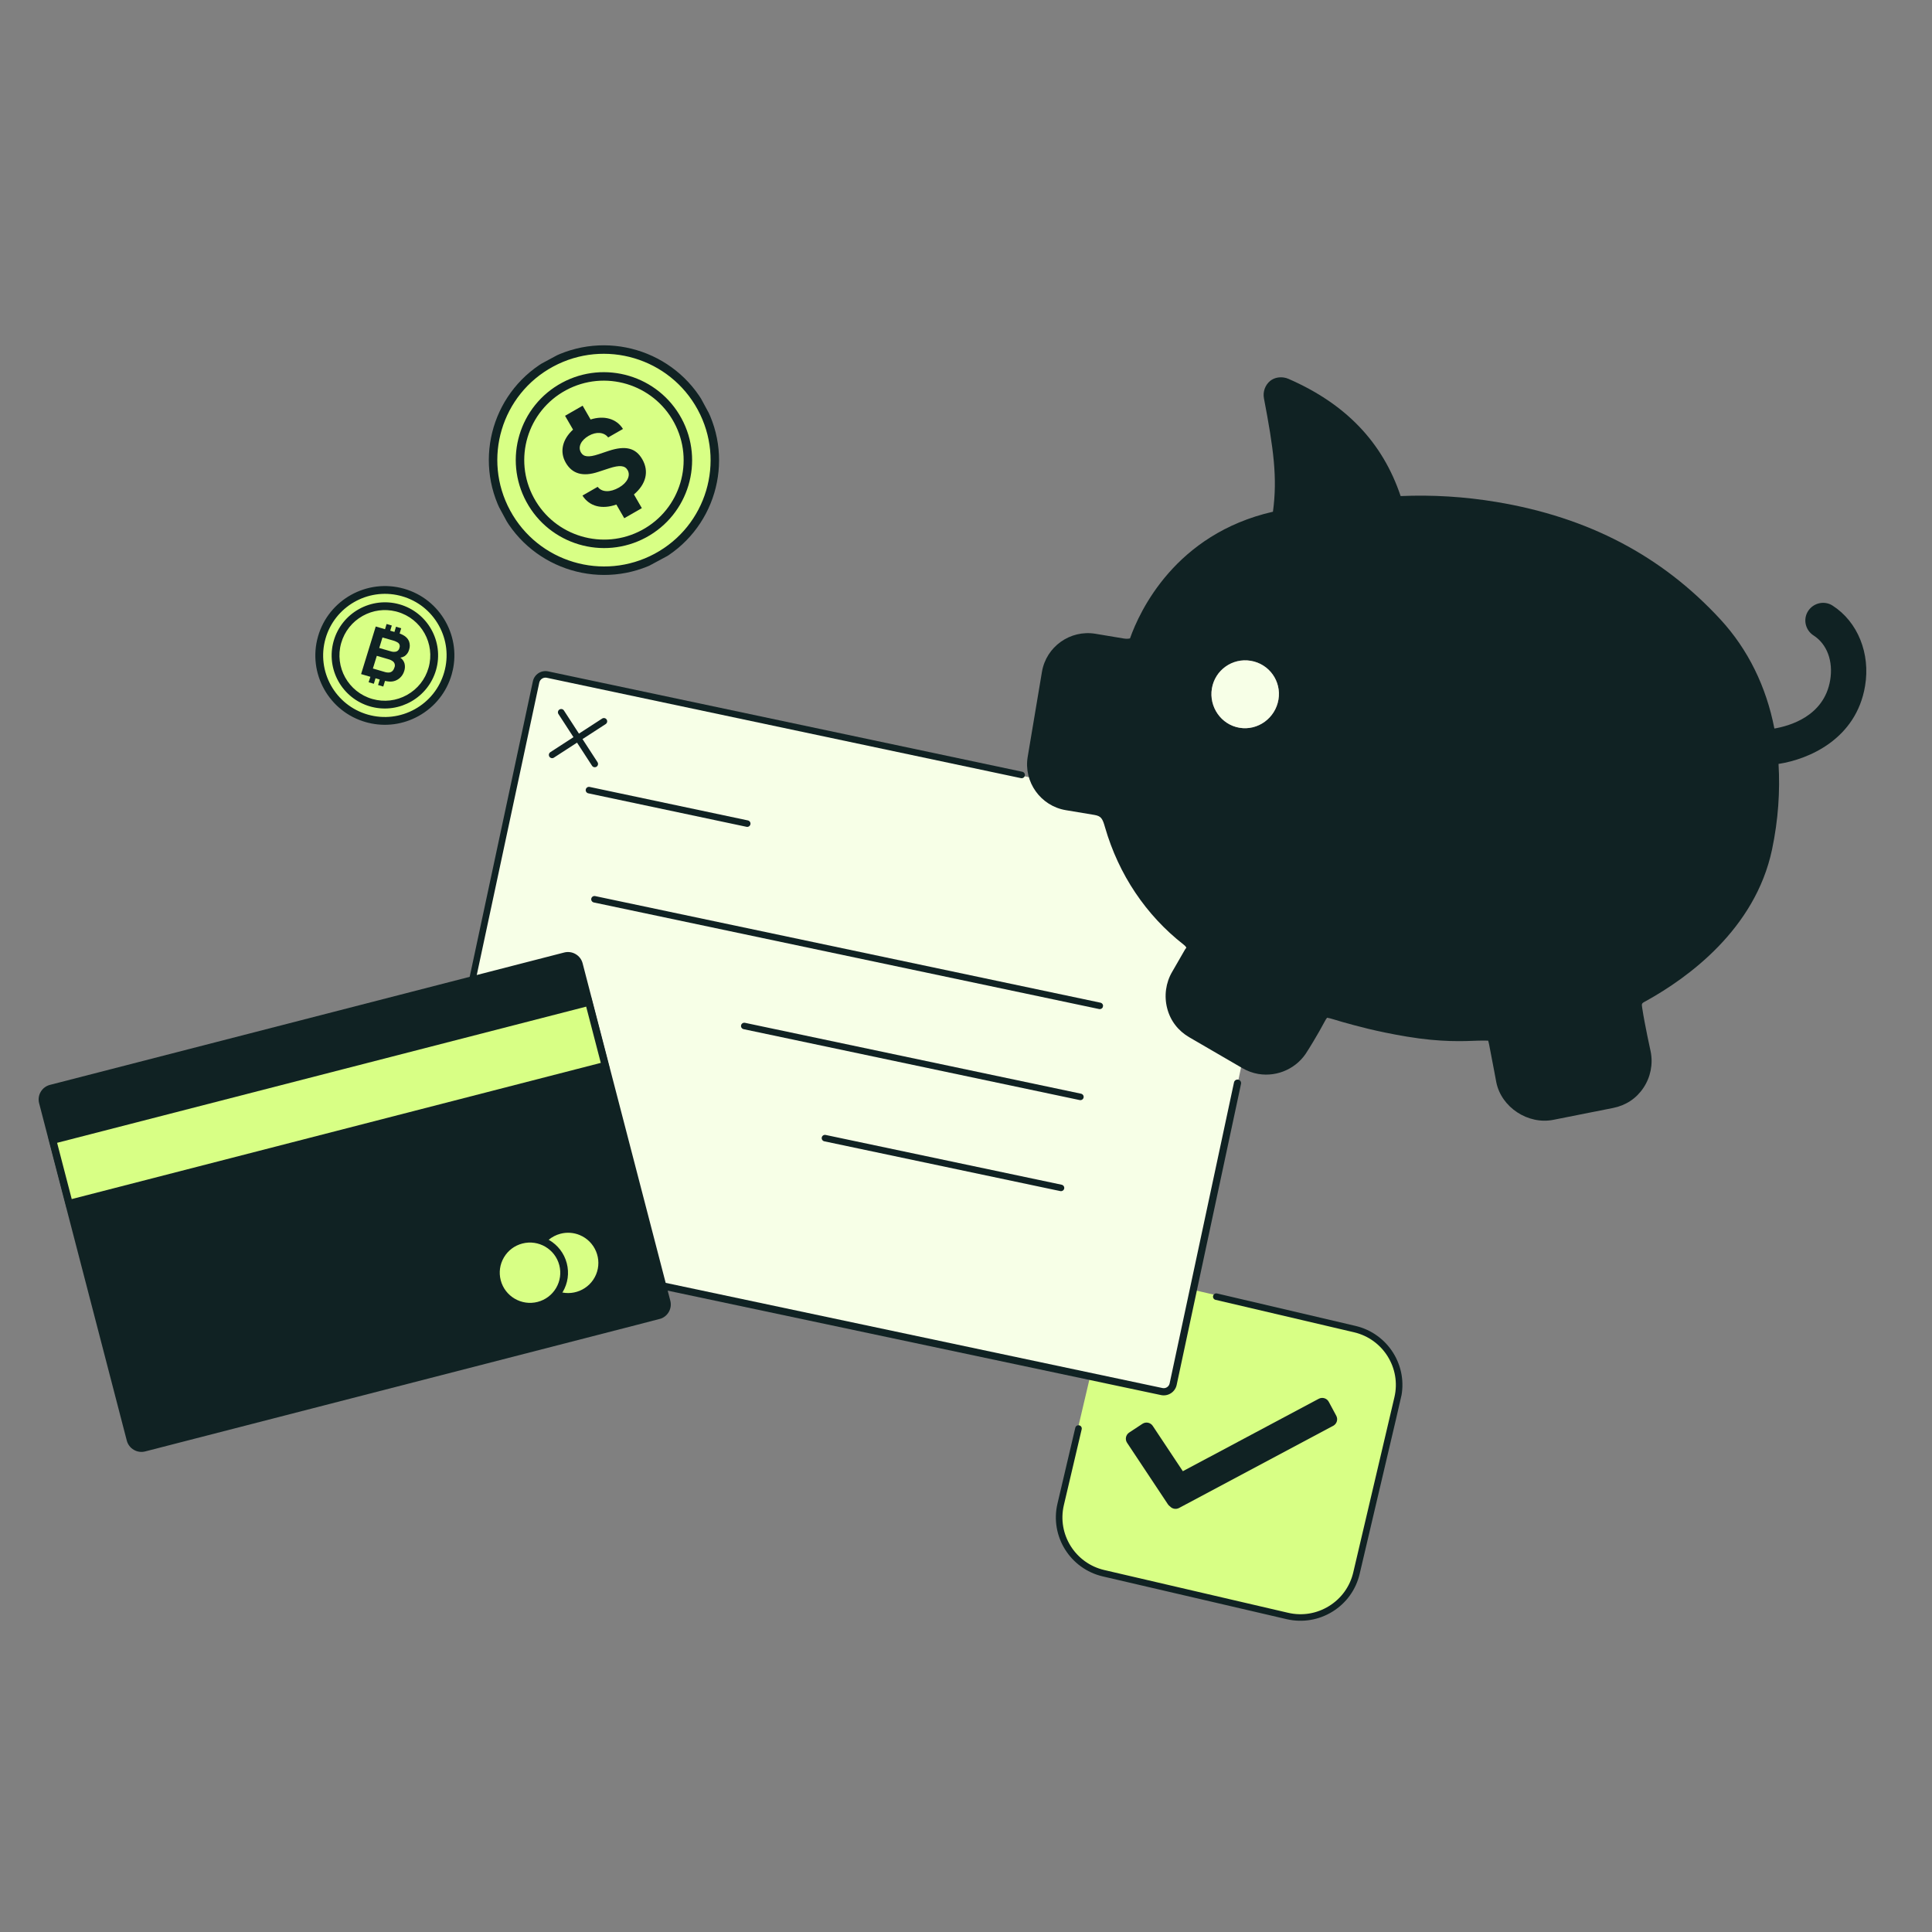 <svg width="171" height="171" viewBox="0 0 171 171" fill="none" xmlns="http://www.w3.org/2000/svg">
<rect x="0" y="0" width="171" height="171" fill="#808080" stroke="none"/>
<g clip-path="url(#clip0_99_1061)">
<path d="M97.505 117.487L93.84 133.093C93.199 135.821 94.9 138.548 97.638 139.185L113.902 142.967C116.64 143.604 119.379 141.909 120.02 139.181L123.685 123.575C124.326 120.847 122.625 118.12 119.887 117.483L103.623 113.701C100.885 113.064 98.146 114.759 97.505 117.487Z" fill="#D8FF85"/>
<path d="M113.903 143.317L113.874 143.31L97.61 139.528C94.72 138.856 92.919 135.967 93.595 133.089L95.173 126.372C95.191 126.297 95.237 126.233 95.302 126.192C95.367 126.152 95.446 126.139 95.521 126.156L95.522 126.156C95.597 126.173 95.662 126.22 95.703 126.285C95.743 126.35 95.757 126.429 95.739 126.504L94.161 133.22C93.558 135.788 95.165 138.365 97.743 138.964L114.006 142.746C115.255 143.039 116.543 142.826 117.633 142.151C118.722 141.477 119.483 140.421 119.775 139.177L123.42 123.662C124.022 121.098 122.419 118.522 119.846 117.919L107.583 115.046C107.509 115.028 107.445 114.982 107.405 114.917C107.365 114.852 107.352 114.774 107.37 114.7C107.387 114.626 107.433 114.562 107.497 114.521C107.562 114.48 107.64 114.466 107.714 114.483L107.716 114.483L119.979 117.356C122.863 118.032 124.661 120.919 123.986 123.793L120.341 139.308C120.014 140.703 119.161 141.887 117.939 142.643C116.726 143.394 115.293 143.632 113.903 143.317L113.903 143.317Z" fill="#102223"/>
<path fill-rule="evenodd" clip-rule="evenodd" d="M117.609 124.074C117.437 123.755 117.039 123.635 116.719 123.806L104.692 130.216L102.029 126.205C101.828 125.903 101.42 125.82 101.117 126.02L99.944 126.793C99.64 126.993 99.557 127.399 99.757 127.701L103.374 133.149C103.423 133.222 103.486 133.285 103.56 133.334C103.757 133.55 104.085 133.615 104.357 133.47L118.002 126.196C118.323 126.025 118.444 125.628 118.272 125.309L117.609 124.074L117.609 124.074Z" fill="#102223"/>
<path d="M140.224 218.082L12.444 189.072L36.244 85.284L164.024 114.295L140.224 218.082ZM12.722 188.897L140.049 217.805L163.746 114.469L36.419 85.561L12.722 188.897Z" fill="#D8FF85"/>
</g>
<g clip-path="url(#clip1_99_1061)">
<path d="M47.355 60.407L37.093 108.395C36.995 108.853 37.288 109.303 37.746 109.4L102.84 123.18C103.299 123.277 103.75 122.984 103.848 122.526L114.109 74.538C114.207 74.08 113.915 73.63 113.456 73.533L48.363 59.753C47.904 59.656 47.453 59.948 47.355 60.407Z" fill="#F7FFE7"/>
<path d="M41.327 88.987L41.326 88.986C41.289 88.978 41.254 88.963 41.223 88.942C41.191 88.921 41.165 88.893 41.144 88.861C41.123 88.829 41.109 88.794 41.102 88.757C41.095 88.719 41.096 88.681 41.104 88.644L47.165 60.3C47.296 59.687 47.901 59.293 48.516 59.423L90.484 68.308C90.559 68.324 90.625 68.368 90.667 68.433C90.709 68.497 90.723 68.575 90.707 68.65C90.692 68.725 90.647 68.791 90.582 68.833C90.518 68.874 90.439 68.889 90.364 68.873L90.363 68.873L48.395 59.989L48.393 59.988C48.092 59.926 47.795 60.119 47.731 60.419L41.67 88.764C41.654 88.838 41.609 88.904 41.545 88.946C41.48 88.987 41.402 89.002 41.327 88.987Z" fill="#102223"/>
<path d="M52.584 67.902C52.547 67.894 52.511 67.879 52.48 67.857C52.448 67.836 52.421 67.808 52.401 67.776L49.428 63.2C49.386 63.136 49.372 63.058 49.388 62.983C49.404 62.908 49.449 62.843 49.514 62.801C49.578 62.76 49.656 62.745 49.731 62.761C49.806 62.776 49.872 62.821 49.913 62.885L52.886 67.461C52.917 67.509 52.934 67.565 52.933 67.622C52.932 67.679 52.914 67.735 52.882 67.782C52.85 67.829 52.804 67.865 52.751 67.887C52.698 67.908 52.64 67.913 52.584 67.902L52.584 67.902Z" fill="#102223"/>
<path d="M48.809 67.099C48.753 67.087 48.702 67.059 48.661 67.018C48.621 66.978 48.594 66.926 48.584 66.869C48.573 66.813 48.58 66.755 48.602 66.702C48.625 66.65 48.663 66.605 48.711 66.574L53.299 63.598C53.363 63.558 53.441 63.545 53.515 63.561C53.589 63.578 53.653 63.623 53.694 63.686C53.735 63.749 53.75 63.826 53.735 63.901C53.72 63.975 53.676 64.04 53.614 64.083L49.026 67.058C48.962 67.1 48.884 67.115 48.809 67.099L48.809 67.099ZM66.076 73.181L66.075 73.18L52.07 70.216C51.995 70.2 51.929 70.155 51.888 70.091C51.846 70.027 51.831 69.949 51.847 69.874C51.863 69.799 51.908 69.733 51.972 69.691C52.037 69.649 52.115 69.635 52.19 69.65L52.191 69.651L66.196 72.615C66.271 72.631 66.337 72.676 66.378 72.74C66.42 72.804 66.435 72.882 66.419 72.957C66.403 73.032 66.358 73.098 66.294 73.14C66.229 73.182 66.151 73.196 66.076 73.181L66.076 73.181ZM102.764 123.478L102.761 123.477L49.867 112.28C49.827 112.272 49.788 112.255 49.753 112.231C49.719 112.208 49.689 112.178 49.666 112.143C49.62 112.072 49.604 111.986 49.622 111.904C49.639 111.821 49.689 111.749 49.76 111.703C49.831 111.657 49.917 111.641 49.999 111.658L50 111.658L102.894 122.855L102.895 122.856C103.181 122.915 103.463 122.732 103.523 122.447L109.221 95.802C109.238 95.72 109.288 95.648 109.358 95.602C109.429 95.556 109.515 95.54 109.597 95.557L109.598 95.557C109.639 95.566 109.678 95.583 109.713 95.606C109.747 95.63 109.776 95.66 109.799 95.695C109.822 95.73 109.838 95.769 109.845 95.81C109.853 95.851 109.852 95.894 109.843 95.934L104.146 122.579C104.012 123.206 103.393 123.609 102.764 123.478L102.764 123.478Z" fill="#102223"/>
<path d="M159.268 142.731L31.511 116.141L53.391 12.081L181.147 38.67L159.268 142.731ZM31.785 115.962L159.089 142.457L180.873 38.849L53.57 12.354L31.785 115.962Z" fill="#F7FFE7"/>
</g>
<g clip-path="url(#clip2_99_1061)">
<path d="M162.2 53.601C161.479 53.135 160.505 53.356 160.035 54.083C159.566 54.809 159.789 55.775 160.516 56.243C161.721 57.019 162.266 58.535 161.987 60.203C161.446 63.425 158.346 64.259 157.05 64.482C156.33 60.783 154.73 57.488 152.268 54.818C147.092 49.206 140.604 45.789 132.468 44.432C129.607 43.955 126.781 43.787 123.969 43.907C122.359 39.112 119.08 35.73 114.045 33.534C113.912 33.475 113.758 33.43 113.618 33.413C113.2 33.356 112.77 33.439 112.426 33.71C111.975 34.074 111.761 34.683 111.87 35.252C112.725 39.735 113.077 42.295 112.667 45.292C104.015 47.272 100.866 54.097 100.015 56.506C99.913 56.526 99.734 56.558 99.468 56.514L96.957 56.095C94.724 55.723 92.597 57.232 92.222 59.466L90.961 66.984C90.587 69.212 92.105 71.335 94.338 71.708L96.849 72.126C97.47 72.23 97.583 72.447 97.806 73.227C99.015 77.41 101.433 81.008 104.752 83.599C104.989 83.78 105.001 83.888 105.001 83.888C104.947 83.953 104.916 83.991 104.872 84.065L103.752 86.008C103.18 86.977 103.021 88.152 103.308 89.252C103.594 90.353 104.278 91.235 105.261 91.807L109.92 94.516C110.366 94.776 110.855 94.969 111.367 95.055C113.106 95.345 114.85 94.527 115.731 93.009C115.738 93.009 116.591 91.659 117.335 90.255C117.379 90.182 117.432 90.122 117.464 90.078C117.808 90.135 118.229 90.291 118.792 90.448C120.001 90.786 121.795 91.295 124.53 91.751C127.572 92.258 129.53 92.158 130.823 92.108C131.155 92.095 131.495 92.102 131.717 92.108C131.74 92.192 131.775 92.316 131.805 92.469C132.102 93.993 132.438 95.795 132.438 95.795C132.885 98.011 135.25 99.563 137.491 99.114L142.779 98.064C143.896 97.841 144.83 97.229 145.46 96.283C146.092 95.335 146.322 94.184 146.099 93.07C146.086 93 145.586 90.761 145.353 89.23C145.288 88.805 145.273 88.814 145.764 88.556C149.337 86.564 155.341 82.284 156.841 75.196C157.395 72.558 157.56 70.022 157.417 67.614C160.105 67.202 164.29 65.411 165.076 60.719C165.559 57.845 164.435 55.039 162.2 53.601ZM113.155 61.917C112.881 63.55 111.344 64.686 109.708 64.414C108.078 64.141 106.991 62.561 107.264 60.935C107.537 59.309 109.073 58.215 110.702 58.487C112.338 58.759 113.427 60.291 113.155 61.917Z" fill="#102223"/>
<path d="M113.156 61.917C112.882 63.55 111.344 64.686 109.709 64.414C108.079 64.141 106.992 62.561 107.264 60.935C107.538 59.309 109.074 58.215 110.703 58.487C112.339 58.759 113.428 60.291 113.156 61.917Z" fill="#F7FFE7"/>
</g>
<g clip-path="url(#clip3_99_1061)">
<path d="M50.021 84.636L4.51 96.352C3.976 96.489 3.656 97.031 3.794 97.563L11.554 127.419C11.692 127.951 12.236 128.271 12.77 128.133L58.281 116.418C58.815 116.281 59.135 115.738 58.997 115.206L51.237 85.35C51.099 84.819 50.554 84.499 50.021 84.636L50.021 84.636Z" fill="#102223"/>
<path d="M58.371 116.747L58.367 116.748L12.855 128.464C12.685 128.508 12.508 128.518 12.333 128.494C12.159 128.469 11.991 128.411 11.84 128.321C11.688 128.233 11.555 128.115 11.449 127.974C11.343 127.834 11.266 127.675 11.222 127.505L3.463 97.648C3.418 97.479 3.408 97.302 3.432 97.128C3.456 96.954 3.515 96.787 3.605 96.636C3.693 96.485 3.811 96.353 3.951 96.248C4.091 96.143 4.25 96.066 4.42 96.022L4.424 96.021L49.935 84.306C50.105 84.261 50.283 84.251 50.457 84.276C50.632 84.3 50.799 84.359 50.951 84.449C51.103 84.537 51.236 84.655 51.342 84.795C51.448 84.936 51.525 85.095 51.568 85.265L59.328 115.121C59.373 115.291 59.383 115.468 59.359 115.642C59.334 115.815 59.276 115.983 59.186 116.133C59.097 116.284 58.98 116.416 58.84 116.521C58.7 116.627 58.541 116.704 58.371 116.747L58.371 116.747ZM4.593 96.683C4.51 96.704 4.432 96.741 4.364 96.793C4.296 96.844 4.238 96.909 4.195 96.983C4.151 97.057 4.122 97.138 4.11 97.223C4.098 97.308 4.103 97.395 4.125 97.478L11.885 127.334C11.929 127.503 12.036 127.645 12.187 127.733C12.338 127.822 12.514 127.847 12.684 127.803L58.195 116.088L58.197 116.087C58.28 116.066 58.358 116.028 58.427 115.977C58.495 115.925 58.553 115.861 58.596 115.787C58.64 115.713 58.669 115.631 58.68 115.546C58.692 115.461 58.687 115.375 58.665 115.292L50.906 85.436C50.862 85.267 50.755 85.125 50.604 85.036C50.453 84.948 50.276 84.923 50.107 84.966L4.595 96.682L4.593 96.683Z" fill="#102223"/>
<path d="M6.122 106.516L4.668 100.922L52.111 88.71L53.565 94.304L6.122 106.516Z" fill="#D8FF85"/>
<path d="M53.952 94.531L53.644 94.611L5.893 106.903L4.279 100.694L4.587 100.615L52.339 88.323L53.952 94.531ZM6.349 106.129L53.176 94.075L51.882 89.097L5.055 101.15L6.349 106.129Z" fill="#102223"/>
<path d="M51.05 114.691C52.663 114.271 53.628 112.627 53.205 111.018C52.782 109.409 51.132 108.446 49.519 108.866C47.905 109.286 46.94 110.93 47.363 112.539C47.786 114.148 49.437 115.111 51.05 114.691Z" fill="#D8FF85"/>
<path d="M51.133 115.021C50.446 115.2 49.698 115.165 48.994 114.872C47.282 114.162 46.469 112.196 47.18 110.49C47.891 108.784 49.863 107.975 51.575 108.685C53.286 109.396 54.1 111.362 53.389 113.068C52.97 114.072 52.115 114.766 51.133 115.021ZM49.609 109.197C48.827 109.4 48.145 109.952 47.812 110.752C47.245 112.111 47.894 113.677 49.257 114.243C50.62 114.809 52.19 114.164 52.757 112.805C53.323 111.447 52.675 109.881 51.312 109.315C50.772 109.09 50.174 109.049 49.609 109.197Z" fill="#102223"/>
<path d="M47.677 115.559C49.29 115.139 50.255 113.495 49.832 111.886C49.409 110.278 47.759 109.314 46.146 109.734C44.532 110.154 43.567 111.799 43.99 113.407C44.413 115.016 46.064 115.979 47.677 115.559Z" fill="#D8FF85"/>
<path d="M47.764 115.889L47.754 115.892C45.96 116.353 44.122 115.273 43.657 113.484C43.431 112.617 43.558 111.715 44.014 110.944C44.467 110.176 45.193 109.629 46.058 109.404L46.068 109.401C47.862 108.94 49.7 110.02 50.165 111.809C50.391 112.676 50.264 113.578 49.809 114.349C49.355 115.117 48.629 115.664 47.764 115.889ZM47.583 115.231L47.59 115.229C48.279 115.05 48.857 114.614 49.219 114.002C49.581 113.388 49.682 112.67 49.503 111.979C49.132 110.554 47.669 109.694 46.239 110.062L46.232 110.064C45.543 110.243 44.965 110.679 44.603 111.291C44.241 111.905 44.14 112.623 44.319 113.314C44.69 114.739 46.154 115.599 47.583 115.231Z" fill="#102223"/>
</g>
<g clip-path="url(#clip4_99_1061)">
<path d="M58.123 49.34C62.89 46.775 64.664 40.84 62.086 36.083C59.508 31.326 53.554 29.548 48.787 32.112C44.02 34.676 42.246 40.611 44.825 45.368C47.403 50.126 53.357 51.904 58.123 49.34Z" fill="#D8FF85" stroke="#102223" stroke-width="0.75"/>
<path d="M56.989 47.247C60.597 45.306 61.94 40.812 59.989 37.211C58.037 33.609 53.529 32.263 49.921 34.205C46.312 36.146 44.969 40.639 46.921 44.24C48.873 47.842 53.38 49.188 56.989 47.247Z" fill="#D8FF85" stroke="#102223" stroke-width="0.75"/>
<path d="M50.012 36.801L51.568 35.908L52.272 37.129C53.454 36.754 54.562 37.043 55.139 37.966L53.828 38.718C53.468 38.244 52.781 38.185 52.107 38.571C51.432 38.958 51.131 39.551 51.419 40.047C51.648 40.445 52.099 40.494 52.972 40.207L53.869 39.907C55.362 39.415 56.266 39.643 56.846 40.646C57.471 41.727 57.176 42.861 56.109 43.763L56.809 44.974L55.253 45.867L54.554 44.657C53.289 45.104 52.174 44.836 51.553 43.862L52.9 43.089C53.267 43.577 54.006 43.6 54.792 43.149C55.517 42.733 55.832 42.098 55.55 41.609C55.311 41.194 54.841 41.152 53.926 41.447L52.955 41.765C51.599 42.217 50.647 41.945 50.077 40.959C49.507 39.972 49.786 38.879 50.72 38.025L50.012 36.801Z" fill="#102223"/>
</g>
<g clip-path="url(#clip5_99_1061)">
<path d="M32.669 63.636C35.783 64.4 38.931 62.501 39.702 59.394C40.472 56.286 38.572 53.148 35.458 52.383C32.344 51.619 29.196 53.519 28.426 56.626C27.655 59.733 29.555 62.872 32.669 63.636Z" fill="#D8FF85"/>
<path d="M32.592 63.972C32.52 63.955 32.448 63.936 32.376 63.915C29.113 62.991 27.216 59.59 28.147 56.334C29.078 53.077 32.489 51.18 35.752 52.105C39.015 53.029 40.912 56.43 39.982 59.686C39.531 61.264 38.491 62.572 37.055 63.371C35.684 64.133 34.107 64.344 32.592 63.972ZM35.373 52.718C32.535 52.021 29.62 53.694 28.811 56.522C27.985 59.412 29.669 62.431 32.566 63.252C33.968 63.649 35.444 63.478 36.719 62.769C37.994 62.06 38.917 60.898 39.317 59.498C39.717 58.098 39.547 56.626 38.838 55.355C38.129 54.084 36.966 53.165 35.563 52.768C35.5 52.75 35.437 52.733 35.373 52.718Z" fill="#102223"/>
<path d="M33.016 62.239C35.357 62.813 37.724 61.386 38.303 59.05C38.882 56.714 37.453 54.355 35.113 53.781C32.772 53.206 30.406 54.634 29.827 56.969C29.248 59.305 30.676 61.664 33.016 62.239Z" fill="#D8FF85"/>
<path d="M32.936 62.574C32.881 62.561 32.827 62.546 32.773 62.531C30.275 61.823 28.822 59.219 29.535 56.726C30.247 54.233 32.86 52.784 35.358 53.488C37.856 54.196 39.308 56.8 38.596 59.293C37.899 61.732 35.384 63.175 32.936 62.574L32.936 62.574ZM35.027 54.114C34.037 53.871 33.007 54.009 32.111 54.507C31.173 55.029 30.494 55.884 30.199 56.914C29.591 59.042 30.831 61.264 32.962 61.868C33.995 62.161 35.081 62.034 36.019 61.512C36.958 60.99 37.637 60.135 37.931 59.105C38.539 56.977 37.3 54.755 35.168 54.152C35.121 54.138 35.074 54.126 35.027 54.114Z" fill="#102223"/>
<path d="M35.804 58.722C35.743 58.516 35.614 58.336 35.438 58.212C35.576 58.188 35.708 58.139 35.827 58.065C36.017 57.926 36.153 57.726 36.212 57.499C36.288 57.273 36.289 57.029 36.216 56.802C36.101 56.47 35.816 56.233 35.37 56.071L35.511 55.606L35.049 55.471L34.911 55.933L34.538 55.822L34.679 55.365L34.216 55.23L34.079 55.691L33.257 55.451L31.96 59.663L32.783 59.903L32.625 60.385L33.088 60.52L33.238 60.033L33.611 60.144L33.462 60.631L33.924 60.766L34.076 60.267C34.198 60.295 34.322 60.314 34.447 60.323C34.629 60.339 34.813 60.314 34.985 60.25C35.132 60.194 35.268 60.113 35.386 60.009C35.572 59.843 35.708 59.629 35.778 59.39C35.851 59.174 35.86 58.943 35.804 58.723L35.804 58.722ZM33.854 56.422L34.771 56.685C34.94 56.729 35.101 56.801 35.247 56.897C35.311 56.95 35.356 57.022 35.375 57.104C35.394 57.185 35.386 57.271 35.353 57.349C35.338 57.423 35.305 57.491 35.255 57.547C35.206 57.604 35.142 57.645 35.071 57.669C34.912 57.708 34.745 57.701 34.591 57.649L33.566 57.353L33.853 56.422L33.854 56.422ZM34.475 59.52C34.323 59.535 34.17 59.517 34.025 59.467L33.005 59.169L33.351 58.047L34.389 58.349C34.533 58.387 34.668 58.454 34.786 58.544C34.861 58.606 34.914 58.691 34.937 58.785C34.96 58.881 34.952 58.981 34.915 59.072C34.837 59.33 34.689 59.481 34.478 59.518L34.475 59.52Z" fill="#102223"/>
</g>
<g clip-path="url(#clip6_99_1061)">
<path d="M97.278 89.309L97.277 89.309L52.561 79.877C52.523 79.869 52.488 79.853 52.456 79.832C52.424 79.811 52.397 79.783 52.376 79.751C52.354 79.719 52.34 79.684 52.333 79.647C52.325 79.609 52.326 79.571 52.334 79.534C52.367 79.379 52.522 79.278 52.681 79.313L97.397 88.746C97.473 88.762 97.54 88.807 97.583 88.871C97.626 88.935 97.641 89.013 97.625 89.088C97.609 89.162 97.564 89.228 97.499 89.269C97.434 89.311 97.354 89.325 97.278 89.309ZM95.561 97.366L95.56 97.366L65.82 91.092C65.744 91.076 65.677 91.031 65.634 90.967C65.591 90.903 65.576 90.825 65.592 90.75C65.608 90.676 65.653 90.61 65.718 90.569C65.783 90.527 65.863 90.513 65.939 90.529L65.94 90.529L95.68 96.802C95.756 96.818 95.823 96.863 95.866 96.927C95.909 96.992 95.924 97.07 95.908 97.144C95.892 97.219 95.847 97.284 95.782 97.326C95.717 97.368 95.637 97.382 95.561 97.366ZM93.844 105.422L93.843 105.422L72.962 101.017C72.924 101.009 72.888 100.994 72.856 100.972C72.824 100.951 72.797 100.924 72.776 100.892C72.755 100.86 72.74 100.824 72.733 100.787C72.726 100.75 72.726 100.712 72.734 100.675C72.767 100.519 72.923 100.417 73.082 100.454L93.963 104.859C94.039 104.875 94.106 104.92 94.149 104.984C94.192 105.048 94.207 105.126 94.191 105.201C94.175 105.275 94.13 105.341 94.065 105.382C94 105.424 93.92 105.438 93.844 105.422Z" fill="#102223"/>
<path d="M89.98 134.574L-39.827 107.645L-18.109 3.969L111.698 30.898L89.98 134.574ZM-39.55 107.467L89.797 134.3L111.42 31.076L-17.926 4.242L-39.55 107.467Z" fill="#D8FF85"/>
</g>
<defs>
<clipPath id="clip0_99_1061">
<rect width="27.544" height="26.748" fill="white" transform="matrix(0.975 0.221 -0.224 0.975 98.35 112.356)"/>
</clipPath>
<clipPath id="clip1_99_1061">
<rect width="68.768" height="51.657" fill="white" transform="matrix(0.979 0.204 -0.206 0.979 47.301 59.17)"/>
</clipPath>
<clipPath id="clip2_99_1061">
<rect width="74.282" height="65.796" fill="white" transform="translate(90.904 33.396)"/>
</clipPath>
<clipPath id="clip3_99_1061">
<rect width="49.759" height="33.65" fill="white" transform="matrix(0.968 -0.252 0.254 0.967 3.041 96.381)"/>
</clipPath>
<clipPath id="clip4_99_1061">
<rect width="20.285" height="20.279" fill="white" transform="matrix(0.881 -0.474 0.476 0.879 39.691 36.616)"/>
</clipPath>
<clipPath id="clip5_99_1061">
<rect width="12.302" height="12.283" fill="white" transform="matrix(0.971 0.238 -0.241 0.971 29.568 50.583)"/>
</clipPath>
<clipPath id="clip6_99_1061">
<rect width="46.288" height="17.203" fill="white" transform="matrix(0.979 0.203 -0.205 0.979 52.393 79.253)"/>
</clipPath>
</defs>
</svg>
